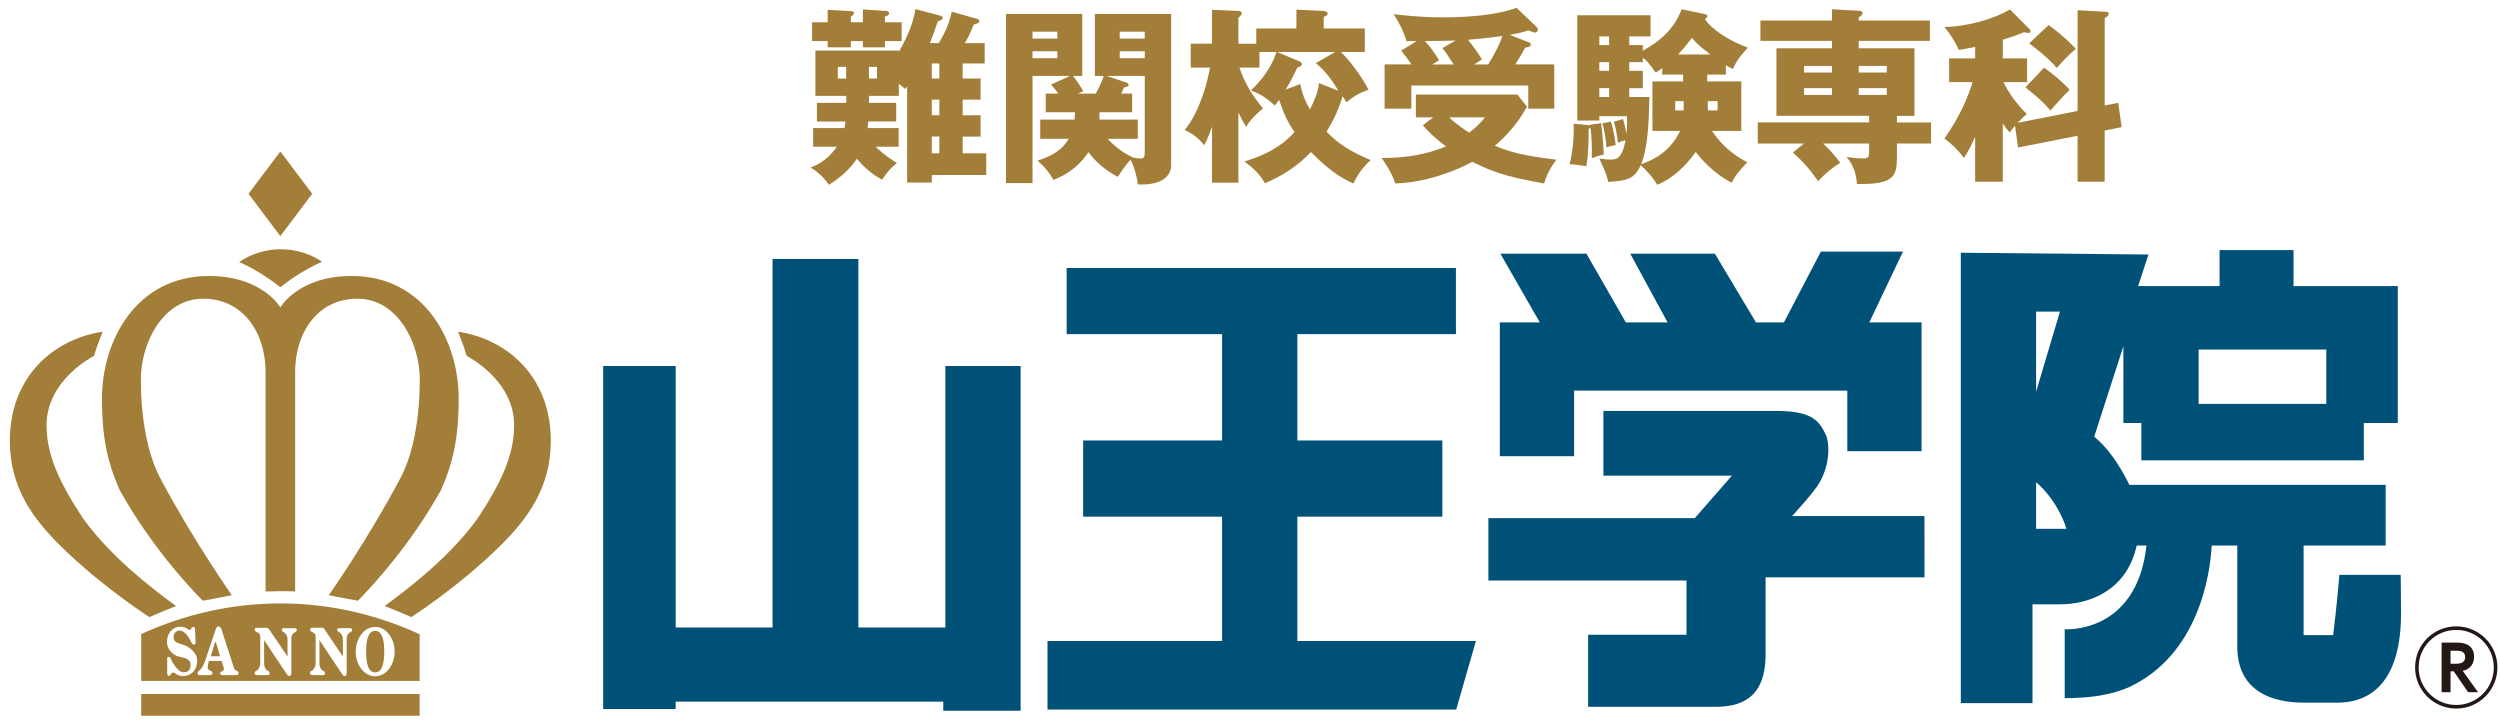 <svg width="201" height="58" viewBox="0 0 201 58" fill="none" xmlns="http://www.w3.org/2000/svg">
<path d="M76.007 29.427V50.451H69.014V20.821H62.113V50.451H54.324V29.427H48.495V57.007H54.324V56.413H75.838V57.143H82.058V29.427H76.007Z" fill="#005178"/>
<path d="M104.308 51.536V41.541H115.965V35.414H104.308V26.864H117.057V21.548H85.759V26.864H98.256V35.414H87.085V41.541H98.256V51.536H84.219V57.049H117.078L118.665 51.536H104.308Z" fill="#005178"/>
<path d="M126.557 31.405H148.523V36.277H154.493V25.919H150.293L153 20.23H146.398L143.428 25.919H141.179L137.875 20.396H131.072L134.073 25.919H130.716L127.549 20.396H120.631L123.799 25.919H120.586V25.948V36.677H126.557V31.405Z" fill="#005178"/>
<path d="M154.727 41.49H144.088C144.793 40.7 145.507 39.928 146.063 39.149C146.921 37.95 147.21 36.24 146.842 35.051C146.232 33.715 145.589 33.037 142.696 33.037H128.914V38.245H139.244L136.26 41.66H119.667V46.674H135.595V51.034H127.687V56.829H137.876C139.855 56.829 141.954 56.243 141.954 52.605V46.42H154.728L154.727 41.49Z" fill="#005178"/>
<path d="M193.013 46.219H188.085C187.888 48.669 187.585 51.065 187.585 51.065H185.209V43.859H191.808V38.985H171.205C170.359 37.279 169.428 35.971 168.374 35.109L170.719 27.84V34.008H172.165V37.009H190.052V34.008H192.782V23.002H184.402V20.108H178.455V23.002H171.904L172.74 20.463L157.649 20.32V56.531H163.412V48.586H165.697C167.629 48.586 170.944 47.722 171.789 43.859H172.579C171.793 51.016 166.003 50.592 166.003 50.592V56.132C168.053 56.132 169.725 55.874 171.128 55.269C176.754 52.676 177.701 46.188 177.821 43.859H179.877V51.981C179.877 56.243 183.796 56.493 185.246 56.493C185.971 56.493 185.215 56.493 187.919 56.493C190.926 56.493 193.043 54.435 193.043 49.312C193.043 48.141 193.014 46.218 193.014 46.218L193.013 46.219ZM187.033 28.102V32.471H176.77V28.102H187.033ZM165.62 25.053L163.703 31.495V25.053H165.62ZM163.703 42.516V38.762C165.556 40.377 166.142 42.516 166.142 42.516H163.703Z" fill="#005178"/>
<path d="M200.791 53.659C200.791 55.487 199.309 56.969 197.481 56.969C195.654 56.969 194.173 55.487 194.173 53.659C194.173 51.817 195.671 50.358 197.481 50.358C199.292 50.358 200.791 51.817 200.791 53.659ZM194.459 53.666C194.459 55.334 195.816 56.68 197.481 56.68C199.145 56.68 200.502 55.334 200.502 53.666C200.502 51.976 199.14 50.647 197.481 50.647C195.83 50.647 194.459 51.976 194.459 53.666ZM197.024 53.974V55.655H196.304V51.665H197.555C198.413 51.665 198.916 52.032 198.916 52.82C198.916 53.332 198.636 53.805 198.004 53.933L199.237 55.655H198.436L197.281 53.974H197.023H197.024ZM197.024 52.32V53.364H197.442C197.652 53.364 198.196 53.364 198.196 52.834C198.196 52.319 197.739 52.319 197.442 52.319H197.024V52.32Z" fill="#231815"/>
<path d="M9.649 39.45C12.097 43.825 15.074 47.052 16.298 48.297C16.298 48.297 17.973 48.002 18.639 47.851C18.639 47.851 15.483 43.367 12.873 38.423C11.818 36.417 11.325 33.489 11.325 30.512C11.325 27.581 13.101 24.015 16.339 24.015C19.532 24.015 21.352 26.726 21.352 29.919V47.555C21.352 47.555 23.132 47.5 23.729 47.555V29.919C23.729 26.725 25.545 24.015 28.741 24.015C31.978 24.015 33.75 27.581 33.75 30.512C33.75 33.489 33.263 36.417 32.202 38.423C29.592 43.367 26.436 47.851 26.436 47.851C27.107 48.002 28.779 48.297 28.779 48.297C30.002 47.052 32.982 43.825 35.43 39.45C36.495 37.094 36.88 34.996 36.88 32.046C36.88 27.421 34.151 22.189 28.274 22.189C23.96 22.189 22.54 24.722 22.54 24.722C22.54 24.722 21.119 22.189 16.801 22.189C10.927 22.189 8.198 27.422 8.198 32.046C8.198 34.996 8.581 37.094 9.649 39.45Z" fill="#A37E39"/>
<path d="M14.154 48.726C12.097 47.219 8.921 44.772 6.695 41.707C4.803 38.839 3.744 36.612 3.744 34.188C3.744 30.513 7.556 28.619 7.556 28.619C7.754 27.897 8.256 26.67 8.256 26.67C4.3 27.257 0.791 30.293 0.791 35.444C0.791 39.215 2.667 41.727 4.913 43.936C8.256 47.22 12.013 49.615 12.013 49.615C12.598 49.341 14.154 48.726 14.154 48.726Z" fill="#A37E39"/>
<path d="M36.825 26.669C36.825 26.669 37.325 27.896 37.521 28.619C37.521 28.619 41.336 30.512 41.336 34.188C41.336 36.611 40.277 38.838 38.384 41.706C36.153 44.771 32.982 47.218 30.922 48.725C30.922 48.725 32.478 49.34 33.068 49.614C33.068 49.614 36.825 47.218 40.165 43.935C42.412 41.726 44.286 39.214 44.286 35.443C44.286 30.291 40.777 27.256 36.825 26.669Z" fill="#A37E39"/>
<path d="M25.1 15.58L22.54 12.179L19.98 15.58L22.54 18.984L25.1 15.58Z" fill="#A37E39"/>
<path d="M25.898 21.043C24.949 20.411 23.808 20.04 22.578 20.04C21.339 20.04 20.186 20.414 19.23 21.064C20.769 21.747 22.011 22.674 22.54 23.094C23.071 22.67 24.333 21.722 25.898 21.043Z" fill="#A37E39"/>
<path d="M17.262 51.706C17.251 51.784 16.949 52.762 16.949 52.762H17.692C17.692 52.762 17.395 51.739 17.377 51.69C17.365 51.64 17.286 51.591 17.262 51.706Z" fill="#A37E39"/>
<path d="M11.353 50.979V54.748H33.741V50.992C30.252 49.395 26.483 48.516 22.54 48.516C18.597 48.516 14.839 49.391 11.352 50.979H11.353ZM14.736 54.356C14.4 54.356 14.281 54.26 14.065 54.127C13.851 53.994 13.794 54.124 13.701 54.266C13.61 54.415 13.443 54.31 13.443 54.17V52.915C13.443 52.792 13.665 52.761 13.742 52.979C13.818 53.194 14.299 54.051 14.736 54.051C14.918 54.051 15.323 54.044 15.323 53.447C15.323 52.848 14.495 52.856 14.261 52.756C14.025 52.66 13.425 52.345 13.425 51.575C13.425 50.879 13.947 50.391 14.407 50.391C14.867 50.391 14.996 50.499 15.135 50.603C15.276 50.708 15.311 50.64 15.39 50.502C15.423 50.437 15.477 50.409 15.528 50.409C15.636 50.409 15.682 50.486 15.682 50.64C15.682 50.782 15.717 51.313 15.724 51.645C15.726 51.777 15.679 51.831 15.589 51.831C15.501 51.831 15.417 51.711 15.362 51.608C15.269 51.438 14.966 50.698 14.412 50.698C14.225 50.698 13.955 50.861 13.955 51.221C13.955 51.722 14.426 51.706 14.881 51.894C15.334 52.08 15.854 52.561 15.854 53.087C15.854 54.062 15.152 54.356 14.736 54.356ZM19.053 54.28H17.901C17.699 54.28 17.702 54.171 17.702 54.127C17.702 54.087 17.702 54.009 17.853 53.976C18.007 53.941 18.027 53.761 17.985 53.663C17.945 53.562 17.813 53.139 17.813 53.139H16.802C16.802 53.139 16.734 53.36 16.706 53.545C16.677 53.73 16.726 53.882 16.898 53.917C16.973 53.933 17.089 54.019 17.089 54.102C17.089 54.188 17.013 54.281 16.921 54.281H16.026C15.912 54.281 15.887 54.206 15.887 54.112C15.887 54.062 15.919 53.974 15.988 53.933C16.226 53.802 16.433 53.307 16.47 53.2C16.51 53.086 17.241 50.884 17.361 50.54C17.452 50.283 17.731 50.334 17.795 50.561C17.795 50.561 18.717 53.42 18.776 53.596C18.835 53.779 18.853 53.833 19.011 53.923C19.115 53.983 19.178 54.022 19.178 54.103C19.178 54.192 19.142 54.279 19.054 54.279L19.053 54.28ZM30.163 50.402C31.029 50.402 31.727 51.289 31.727 52.39C31.727 53.49 31.029 54.374 30.163 54.374C29.301 54.374 28.601 53.489 28.601 52.39C28.601 51.291 29.302 50.402 30.163 50.402ZM25.059 50.8C24.973 50.771 24.934 50.691 24.934 50.596C24.934 50.506 25.006 50.472 25.085 50.472H25.916C26.001 50.472 26.085 50.583 26.113 50.632C26.141 50.68 27.568 52.784 27.568 52.784V51.354C27.568 51.157 27.429 50.921 27.3 50.848C27.172 50.78 27.109 50.725 27.109 50.625C27.109 50.529 27.21 50.509 27.286 50.509H28.159C28.232 50.509 28.316 50.537 28.316 50.636C28.316 50.745 28.226 50.808 28.124 50.857C28.026 50.907 27.873 51.056 27.873 51.349V54.112C27.873 54.246 27.794 54.357 27.712 54.357C27.599 54.357 27.551 54.26 27.488 54.172C27.42 54.085 25.683 51.458 25.683 51.458V53.356C25.683 53.658 25.857 53.884 25.936 53.908C26.103 53.963 26.128 54.031 26.128 54.168C26.128 54.251 26.055 54.282 25.995 54.282H25.134C24.978 54.282 24.921 54.186 24.921 54.128C24.921 54.019 24.96 53.969 25.092 53.912C25.226 53.86 25.377 53.558 25.377 53.376V51.212C25.377 50.897 25.143 50.83 25.058 50.801L25.059 50.8ZM22.837 50.509H23.705C23.782 50.509 23.868 50.537 23.868 50.636C23.868 50.745 23.774 50.808 23.674 50.857C23.576 50.907 23.422 51.056 23.422 51.349V54.112C23.422 54.246 23.346 54.357 23.262 54.357C23.149 54.357 23.105 54.26 23.04 54.172C22.971 54.085 21.235 51.458 21.235 51.458V53.356C21.235 53.658 21.407 53.884 21.486 53.908C21.653 53.963 21.679 54.031 21.679 54.168C21.679 54.251 21.604 54.282 21.542 54.282H20.684C20.532 54.282 20.472 54.186 20.472 54.128C20.472 54.019 20.51 53.969 20.644 53.912C20.776 53.86 20.927 53.558 20.927 53.376V51.212C20.927 50.897 20.693 50.83 20.609 50.801C20.527 50.773 20.48 50.692 20.48 50.598C20.48 50.508 20.555 50.474 20.637 50.474H21.464C21.547 50.474 21.636 50.584 21.662 50.633C21.692 50.682 23.118 52.786 23.118 52.786V51.355C23.118 51.158 22.978 50.922 22.849 50.849C22.723 50.782 22.656 50.727 22.656 50.626C22.656 50.53 22.761 50.511 22.836 50.511L22.837 50.509Z" fill="#A37E39"/>
<path d="M30.163 54.061C30.732 54.061 30.894 53.312 30.894 52.389C30.894 51.467 30.732 50.719 30.163 50.719C29.593 50.719 29.435 51.467 29.435 52.389C29.435 53.312 29.592 54.061 30.163 54.061Z" fill="#A37E39"/>
<path d="M33.741 55.799H11.353V57.544H33.741V55.799Z" fill="#A37E39"/>
<path d="M78.839 6.316V8.012H77.4V9.27H78.839V10.981H77.4V12.328H79.293V14.069H74.917V14.675H72.933V6.952C72.873 7.028 72.812 7.104 72.767 7.164C72.601 6.997 72.494 6.907 72.267 6.74V7.709H69.874C69.874 7.846 69.859 8.149 69.859 8.269H72.054V9.768H69.813C69.798 9.92 69.768 10.192 69.753 10.298H72.251V11.797H70.404C70.54 11.934 71.237 12.6 72.115 13.1C71.615 13.509 71.358 13.796 70.919 14.447C70.191 14.054 69.662 13.644 68.889 12.766C68.177 13.872 67.087 14.568 66.648 14.857C66.042 14.023 65.543 13.706 65.179 13.464C65.664 13.267 66.496 12.934 67.284 11.798H65.375V10.299H67.889C67.935 10.162 67.95 9.921 67.98 9.769H65.679V8.27H68.041V7.71H65.557V4.061H72.265V4.167C73.159 2.638 73.506 1.426 73.597 0.729L75.611 1.26C75.702 1.29 75.793 1.335 75.793 1.456C75.793 1.577 75.626 1.638 75.399 1.728C75.126 2.5 74.915 3.105 74.763 3.469H75.475C76.232 2.228 76.413 1.424 76.519 0.94L78.563 1.516C78.654 1.546 78.744 1.591 78.744 1.682C78.744 1.864 78.426 1.954 78.29 1.97C77.897 2.923 77.806 3.091 77.563 3.469H79.169V5.104H77.398V6.316H78.836L78.839 6.316ZM66.544 0.789L68.406 0.895C68.513 0.895 68.664 0.925 68.664 1.046C68.664 1.152 68.573 1.242 68.406 1.334V1.788H69.376V0.759L71.269 0.88C71.39 0.896 71.48 0.956 71.48 1.077C71.48 1.228 71.314 1.273 71.148 1.334V1.788H72.495V3.303H71.148V3.803H69.376V3.303H68.407V3.803H66.545V3.303H65.289V1.788H66.545L66.544 0.789ZM67.362 5.377V6.316H68.028V5.377H67.362ZM69.86 5.377V6.316H70.511V5.377H69.86ZM75.523 6.316V5.105H74.917V6.316H75.523ZM74.917 8.011V9.269H75.523V8.011H74.917ZM75.523 12.327V10.98H74.917V12.327H75.523Z" fill="#A37E39"/>
<path d="M83.635 11.161V9.617H86.391C86.406 9.51 86.406 9.435 86.436 9.027H84.074V7.527H85.089C84.816 7.134 84.665 6.982 84.499 6.8L86.028 6.104H83.015V14.719H80.88V1.122H87.013V6.104H86.271C86.589 6.483 86.983 7.134 87.103 7.331L86.649 7.527H88.103C88.527 6.755 88.678 6.301 88.739 6.104H88.027V1.122H94.16V13.296C94.16 13.932 93.691 14.931 91.479 14.825C91.388 13.962 91.101 13.266 90.904 12.842C90.435 13.312 90.01 14.007 89.874 14.219C88.92 13.72 88.133 13.069 87.512 12.236C86.497 13.765 85.15 14.281 84.695 14.463C84.331 13.826 84.014 13.447 83.423 12.918C84.77 12.463 85.422 12.009 85.921 11.161H83.635ZM85.012 3.106V2.546H83.014V3.106H85.012ZM83.014 4.12V4.68H85.012V4.12H83.014ZM88.404 9.027C88.404 9.193 88.404 9.284 88.389 9.617H91.478V11.161H89.055C89.964 12.145 90.782 12.509 91.099 12.66L91.084 12.675C91.341 12.706 91.614 12.752 91.705 12.752C92.039 12.752 92.039 12.463 92.039 12.236V6.104H88.965L90.6 6.649C90.676 6.68 90.737 6.74 90.737 6.845C90.737 6.936 90.616 6.997 90.358 7.027C90.283 7.239 90.222 7.345 90.146 7.527H91.024V9.027H88.404ZM92.039 3.106V2.546H90.025V3.106H92.039ZM90.025 4.12V4.68H92.039V4.12H90.025Z" fill="#A37E39"/>
<path d="M106.653 10.586C107.682 11.661 108.727 12.237 110.196 12.872C109.499 13.539 109.151 14.038 108.818 14.75C108.273 14.508 107.138 14.008 105.396 12.221C103.972 13.736 102.459 14.401 101.701 14.735C101.277 14.008 100.838 13.569 100.051 12.979C100.838 12.737 102.716 12.161 104.079 10.616C103.564 9.875 103.291 9.329 102.837 8.026C102.686 8.254 102.625 8.33 102.489 8.481C101.717 7.769 101.186 7.497 100.566 7.27C101.369 6.558 102.292 5.317 102.625 4.18H101.262V5.437H99.657C99.764 5.785 99.99 6.436 100.641 7.512C100.748 7.693 101.399 8.526 101.535 8.723C100.536 9.57 100.323 9.964 100.202 10.207C100.081 10.025 99.975 9.873 99.567 9.041V14.689H97.446V10.192C97.159 11.009 96.962 11.403 96.825 11.675C96.325 11.069 95.902 10.767 95.251 10.448C96.537 8.904 97.144 6.3 97.28 5.436H95.735V3.513H97.446V0.789L99.567 0.88C99.673 0.88 99.838 0.925 99.838 1.092C99.838 1.197 99.687 1.319 99.567 1.425V3.515H101.005V2.288H104.231V0.774L106.426 0.881C106.654 0.896 106.745 1.002 106.745 1.077C106.745 1.228 106.638 1.274 106.426 1.365V2.288H109.728V4.181H107.805C108.319 4.65 109.395 5.983 110.03 7.209C109.212 7.512 108.804 7.769 108.258 8.223C108.122 7.996 108.016 7.814 107.94 7.74C107.804 8.209 107.485 9.254 106.653 10.586ZM104.548 6.755C104.7 7.633 104.987 8.208 105.32 8.799C105.668 8.118 105.986 7.361 106.047 6.68L107.607 7.301C106.835 5.953 106.062 5.301 105.789 5.074L107.348 4.181H102.684L104.411 4.908C104.532 4.954 104.668 5.014 104.668 5.15C104.668 5.286 104.547 5.362 104.305 5.438C104.214 5.604 103.836 6.377 103.76 6.528C103.623 6.77 103.563 6.891 103.351 7.209L104.548 6.755Z" fill="#A37E39"/>
<path d="M115.228 9.435H113.835V7.602H121.997L122.769 8.571C121.936 10.116 120.876 11.131 120.179 11.722C121.572 12.281 122.482 12.509 125.146 12.842C124.707 13.372 124.314 14.129 124.147 14.75C121.694 14.296 120.377 14.023 118.363 13.009C117.243 13.645 114.759 14.675 112.185 14.75C111.928 13.978 111.382 13.1 111.079 12.706C113.063 12.706 114.774 12.403 116.258 11.767C115.304 11.071 114.743 10.48 114.395 10.07L115.228 9.435ZM122.935 3.409C123.011 3.439 123.072 3.484 123.072 3.591C123.072 3.742 122.844 3.803 122.617 3.833C122.481 4.104 122.375 4.316 121.83 5.18H124.964V8.738H122.874V6.876H113.471V8.738H111.321V5.18H113.486C113.229 4.802 112.941 4.423 112.653 4.074L113.895 3.302C113.32 3.302 113.26 3.302 113.078 3.318C112.896 2.591 112.411 1.683 112.048 1.138C112.805 1.228 114.182 1.395 116.045 1.395C117.832 1.395 120.316 1.243 121.921 0.623L123.556 2.182C123.632 2.243 123.647 2.304 123.647 2.364C123.647 2.516 123.556 2.622 123.42 2.622C123.33 2.622 123.057 2.501 122.875 2.441C122.466 2.576 122.239 2.652 121.376 2.804L122.936 3.41L122.935 3.409ZM117.03 3.257C116.167 3.287 115.894 3.287 114.562 3.302C115.016 3.772 115.319 4.226 115.697 4.847C115.622 4.893 115.243 5.119 115.152 5.181H116.878C116.303 4.303 116.242 4.212 115.97 3.863L117.03 3.257ZM116.515 9.435C117.211 10.101 117.968 10.571 118.12 10.662C118.832 10.131 119.119 9.768 119.392 9.435H116.515H116.515ZM119.649 5.18C120.255 4.196 120.588 3.514 120.8 2.893C120.588 2.923 119.377 3.09 118.029 3.197C118.619 3.938 118.953 4.454 119.149 4.772C118.74 5.044 118.665 5.089 118.528 5.181L119.649 5.18Z" fill="#A37E39"/>
<path d="M127.843 10.026L128.721 9.904C128.857 10.691 128.933 12.297 128.948 12.418C128.343 12.585 128.282 12.6 127.979 12.722C128.025 11.768 127.934 10.647 127.873 10.253C127.827 10.313 127.797 10.343 127.722 10.36C127.737 12.282 127.6 13.024 127.54 13.357C127.085 13.297 126.51 13.205 126.193 13.205C126.45 12.236 126.556 10.95 126.525 9.95L127.691 10.056C127.722 10.056 127.813 10.071 127.857 10.086L127.842 10.026H127.843ZM132.082 3.621V4.074C133.596 3.257 134.641 2.228 135.202 0.743L137.079 1.137C137.14 1.152 137.276 1.182 137.276 1.289C137.276 1.394 137.155 1.485 137.079 1.531C137.548 2.318 139.032 3.287 140.532 3.833C139.865 4.574 139.669 4.802 139.32 5.544C139.062 5.422 138.971 5.362 138.76 5.24V5.997H137.26V6.543H140.001V10.525H137.639C138.078 11.177 138.956 12.282 140.485 13.039C139.607 13.993 139.471 14.19 139.229 14.69C137.654 13.887 136.625 12.585 136.337 12.222C135.504 13.387 134.414 14.402 133.233 14.857C132.929 14.281 132.202 13.524 131.915 13.282C131.37 14.463 130.78 14.508 129.31 14.629C129.144 13.977 129.068 13.796 128.584 12.752C129.235 12.827 129.31 12.827 129.478 12.827C129.932 12.827 130.386 12.827 130.704 11.268C130.401 11.344 130.219 11.42 130.083 11.48C129.977 10.692 129.947 10.465 129.75 9.784L130.492 9.571C130.568 9.83 130.659 10.178 130.765 10.737C130.826 10.298 130.826 9.89 130.81 9.344H128.585V9.692H126.813V1.228H132.703V2.924H130.992V3.621H132.082ZM129.372 3.621V2.924H128.585V3.621H129.372ZM129.372 5.695V4.998H128.585V5.695H129.372ZM129.372 7.799V7.088H128.585V7.799H129.372ZM129.508 9.784C129.766 10.465 129.872 11.419 129.902 11.661C129.645 11.706 129.388 11.767 129.16 11.857C129.129 11.433 129.038 10.555 128.827 9.919L129.508 9.783L129.508 9.784ZM130.992 4.999V5.695H132.082V7.089H130.992V7.8H132.612C132.567 9.588 132.522 11.798 131.946 13.206C132.612 12.964 134.217 12.373 135.081 10.526H132.855V6.544H135.323V5.998H133.643V5.483C133.446 5.619 133.37 5.679 133.112 5.831C132.507 4.998 132.431 4.907 132.083 4.635V4.998H130.993L130.992 4.999ZM135.368 8.875V8.133H134.687V8.875H135.368ZM137.503 4.378C136.473 3.591 136.2 3.242 136.034 3.045C135.792 3.363 135.474 3.787 134.914 4.378H137.503ZM137.307 8.133V8.875H138.094V8.133H137.307Z" fill="#A37E39"/>
<path d="M147.291 3.287H141.538V1.652H147.291V0.744L149.441 0.866C149.593 0.881 149.744 0.896 149.744 1.078C149.744 1.183 149.593 1.32 149.441 1.395V1.653H155.165V3.288H149.441V3.878H153.924V9.314H152.515V9.844H155.256V11.541H152.515V12.616C152.515 14.206 152.242 14.842 149.29 14.796C149.275 14.267 149.124 13.357 148.457 12.616C148.806 12.661 149.229 12.737 149.775 12.737C150.153 12.737 150.275 12.676 150.275 12.222V11.541H146.58C147.14 12.055 147.504 12.495 147.957 13.085C147.246 13.539 146.822 13.888 146.171 14.568C145.641 13.766 144.929 12.934 144.142 12.266L145.035 11.54H141.326V9.843H150.275V9.313H142.825V3.878H147.292V3.288L147.291 3.287ZM147.291 5.301H145.05V5.831H147.291V5.301ZM147.291 7.088H145.05V7.633H147.291V7.088ZM149.441 5.831H151.698V5.301H149.441V5.831ZM149.441 7.633H151.698V7.088H149.441V7.633Z" fill="#A37E39"/>
<path d="M167.038 8.921V0.819L169.37 0.955C169.491 0.955 169.536 1.001 169.536 1.107C169.536 1.303 169.323 1.394 169.218 1.441V8.481L170.308 8.27L170.58 10.223L169.217 10.494V14.613H167.037V10.918L162.252 11.857L162.009 10.116C161.827 10.313 161.736 10.434 161.585 10.646C161.419 10.464 161.267 10.313 161.025 9.919V14.613H158.8V10.995C158.33 12.085 158.028 12.494 157.891 12.691C157.437 12.055 156.907 11.57 156.331 11.132C157.679 9.223 158.3 7.603 158.588 6.604H156.71V4.696H158.8V3.773C158.179 3.908 157.831 3.954 157.483 4.015C157.241 3.425 156.741 2.652 156.332 2.167C158.24 2.137 160.36 1.502 161.602 0.759L163.176 2.349C163.222 2.394 163.252 2.44 163.252 2.501C163.252 2.591 163.191 2.653 163.115 2.653C163.04 2.653 162.828 2.607 162.737 2.592C162.041 2.864 161.571 3.032 161.026 3.198V4.696H162.979V6.605H161.086C161.176 6.801 161.737 7.982 162.948 9.163C162.812 9.285 162.57 9.497 162.221 9.875L167.036 8.921L167.038 8.921ZM164.343 5.438C164.857 5.801 165.842 6.573 166.402 7.224C165.963 7.649 165.327 8.33 164.857 8.89C164.313 8.239 163.858 7.845 162.844 7.027L164.343 5.438ZM164.706 2.015C165.933 2.894 166.584 3.605 166.902 3.924C166.508 4.242 165.751 4.984 165.373 5.468C164.646 4.606 163.405 3.682 163.147 3.485L164.706 2.016V2.015Z" fill="#A37E39"/>
</svg>
